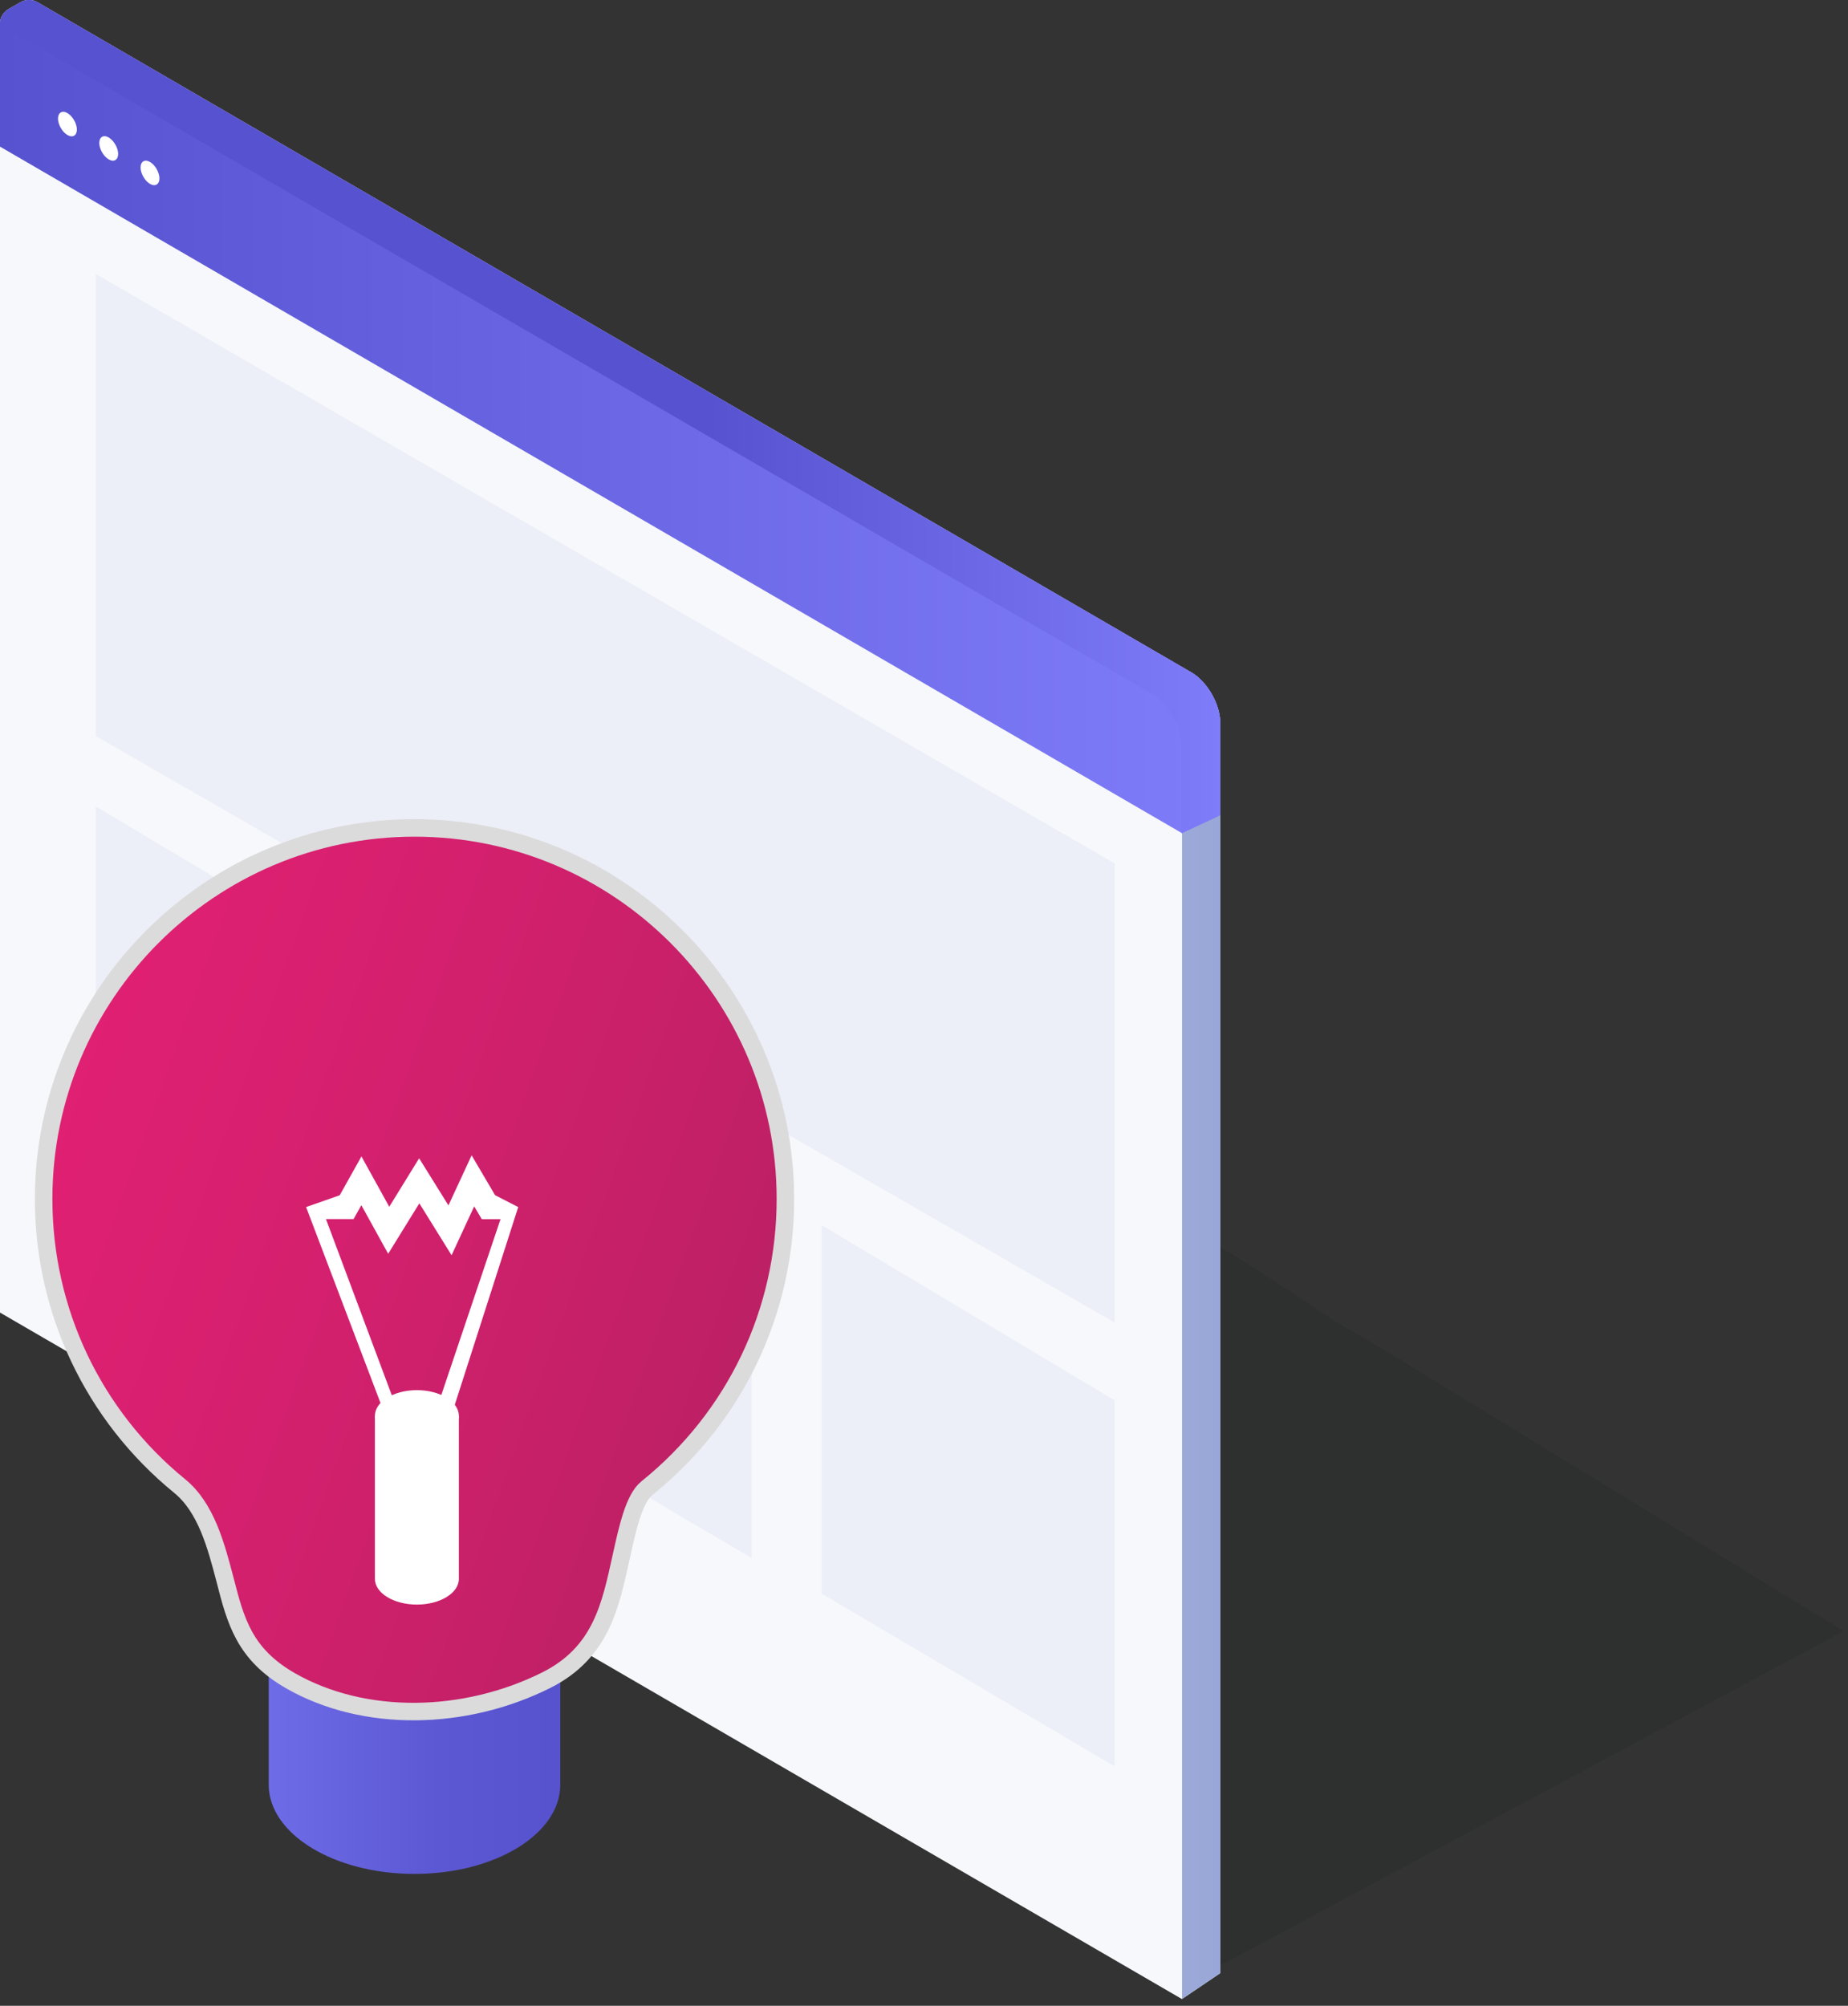 <svg width="188" height="204" viewBox="0 0 188 204" fill="none" xmlns="http://www.w3.org/2000/svg">
<rect x="0" y="0" width="188" height="204" fill="#333333" stroke="none"/>
<g style="mix-blend-mode:multiply">
<path d="M135.904 134.411L127.824 129.097L111.637 119L86.037 132.551L75.903 137.865L66.57 142.913L60.703 146.101L46.569 153.807L98.965 186.844L122.107 201L154.838 183.443L187.569 165.885L164.422 151.729L141.28 137.572L135.904 134.411Z" fill="#191B1F" fill-opacity="0.15"/>
</g>
<path d="M124.13 73.502C124.13 71.623 122.8 69.312 121.17 68.372L3.82 0.233C3.28 -0.077 2.62 -0.077 2.08 0.233L0.86 0.932C0.33 1.242 0 1.812 0 2.422V133.493L120.24 203.312L124.13 200.682V73.513V73.502Z" fill="#F6F8FB"/>
<path d="M121.17 68.372L3.82 0.233C3.28 -0.077 2.62 -0.077 2.08 0.233L0.86 0.932C0.33 1.242 0 1.812 0 2.422L117.29 70.522C118.92 71.463 120.25 73.772 120.25 75.652V203.302L124.14 200.672V73.502C124.14 71.623 122.81 69.312 121.18 68.372H121.17Z" fill="url(#paint0_linear_2062_10365)"/>
<path d="M121.17 68.372L3.82 0.233C3.28 -0.077 2.62 -0.077 2.08 0.233L0.86 0.932C0.33 1.242 0 1.812 0 2.422V14.912L120.24 84.733L124.13 82.912V73.502C124.13 71.623 122.8 69.312 121.17 68.372Z" fill="url(#paint1_linear_2062_10365)"/>
<path d="M121.17 68.372L3.82 0.233C3.28 -0.077 2.62 -0.077 2.08 0.233L0.86 0.932C0.33 1.242 0 1.812 0 2.422V2.533L117.22 70.592C118.85 71.532 120.18 73.843 120.18 75.722V84.682L120.25 84.722L124.14 82.902V73.493C124.14 71.612 122.81 69.302 121.18 68.362L121.17 68.372Z" fill="url(#paint2_linear_2062_10365)"/>
<path d="M6.86 11.502C6.33 11.192 5.9 11.452 5.9 12.062C5.9 12.672 6.33 13.422 6.86 13.732C7.39 14.042 7.82 13.792 7.82 13.172C7.82 12.552 7.38 11.812 6.86 11.502Z" fill="white"/>
<path d="M11.06 13.982C10.53 13.672 10.1 13.932 10.1 14.542C10.1 15.152 10.53 15.902 11.06 16.212C11.59 16.522 12.02 16.262 12.02 15.652C12.02 15.042 11.58 14.292 11.06 13.982Z" fill="white"/>
<path d="M15.26 16.472C14.73 16.162 14.3 16.422 14.3 17.032C14.3 17.642 14.73 18.392 15.26 18.702C15.79 19.012 16.22 18.752 16.22 18.142C16.22 17.532 15.78 16.772 15.26 16.472Z" fill="white"/>
<path d="M9.75 27.872V74.852L113.38 134.492V87.812L9.75 27.872Z" fill="#ECEEF8"/>
<path d="M9.75 82.022V119.482L39.54 137.042V99.822L9.75 82.022Z" fill="#ECEEF8"/>
<path d="M83.59 124.612V162.072L113.38 179.632V142.412L83.59 124.612Z" fill="#ECEEF8"/>
<path d="M46.67 103.432V140.892L76.46 158.452V121.232L46.67 103.432Z" fill="#ECEEF8"/>
<path d="M27.339 160.283V181.513C27.339 186.523 33.979 190.583 42.169 190.583C50.359 190.583 56.999 186.523 56.999 181.513V160.283H27.329H27.339Z" fill="url(#paint3_linear_2062_10365)"/>
<path d="M29.579 170.953C24.849 168.253 23.97 164.863 22.89 160.653C21.989 157.223 20.98 153.353 18.299 151.153C9.489 143.973 4.439 133.323 4.439 121.943C4.439 101.133 21.36 84.203 42.169 84.203C62.98 84.203 79.9 101.133 79.9 121.943C79.9 133.423 74.769 144.143 65.82 151.343C64.499 152.403 63.84 155.413 63.2 158.323C62.12 163.173 61.219 168.053 55.569 170.883C47.3 175.013 37.09 175.233 29.579 170.953Z" fill="url(#paint4_linear_2062_10365)" stroke="#DBDBDB" stroke-width="1.78" stroke-miterlimit="10"/>
<path d="M38.14 143.993V160.583C38.14 162.023 40.06 163.193 42.41 163.193C44.76 163.193 46.68 162.023 46.68 160.583V143.993H38.14Z" fill="white"/>
<path d="M46.68 143.993C46.68 145.433 44.77 146.603 42.41 146.603C40.05 146.603 38.14 145.433 38.14 143.993C38.14 142.553 40.06 141.383 42.41 141.383C44.76 141.383 46.68 142.553 46.68 143.993Z" fill="white"/>
<path d="M50.37 121.562L47.98 117.503L45.62 122.593L42.64 117.802L39.6 122.733L36.77 117.613L34.56 121.562L31.14 122.763L39.2 143.983C39.2 143.983 39.83 145.393 42.42 145.393C45.01 145.393 45.91 143.983 45.91 143.983L52.72 122.763L50.38 121.562H50.37ZM44.5 143.003C44.5 143.003 43.77 142.552 42.41 142.552C41.05 142.552 40.3 143.083 40.3 143.083L33.16 123.983H35.97L36.76 122.573L39.49 127.513L42.66 122.383L45.94 127.663L48.24 122.693L49.01 123.993H50.92L44.51 143.023L44.5 143.003Z" fill="white"/>
<defs>
<linearGradient id="paint0_linear_2062_10365" x1="0" y1="101.652" x2="124.13" y2="101.652" gradientUnits="userSpaceOnUse">
<stop stop-color="#EBE9EC"/>
<stop offset="1" stop-color="#99A7D8"/>
</linearGradient>
<linearGradient id="paint1_linear_2062_10365" x1="0" y1="42.362" x2="124.13" y2="42.362" gradientUnits="userSpaceOnUse">
<stop stop-color="#5752D0"/>
<stop offset="1" stop-color="#7F7CF9"/>
</linearGradient>
<linearGradient id="paint2_linear_2062_10365" x1="0" y1="42.362" x2="124.13" y2="42.362" gradientUnits="userSpaceOnUse">
<stop offset="0.58" stop-color="#5752D0"/>
<stop offset="1" stop-color="#7F7CF9"/>
</linearGradient>
<linearGradient id="paint3_linear_2062_10365" x1="27.339" y1="175.443" x2="56.999" y2="175.443" gradientUnits="userSpaceOnUse">
<stop stop-color="#6F6CE8"/>
<stop offset="0.05" stop-color="#6D6AE6"/>
<stop offset="0.58" stop-color="#5C58D4"/>
<stop offset="0.97" stop-color="#5752CE"/>
</linearGradient>
<linearGradient id="paint4_linear_2062_10365" x1="103.759" y1="150.903" x2="-40.511" y2="99.223" gradientUnits="userSpaceOnUse">
<stop stop-color="#AC205E"/>
<stop offset="0.1" stop-color="#B52061"/>
<stop offset="0.45" stop-color="#D2206D"/>
<stop offset="0.75" stop-color="#E42074"/>
<stop offset="0.97" stop-color="#EB2077"/>
</linearGradient>
</defs>
</svg>
